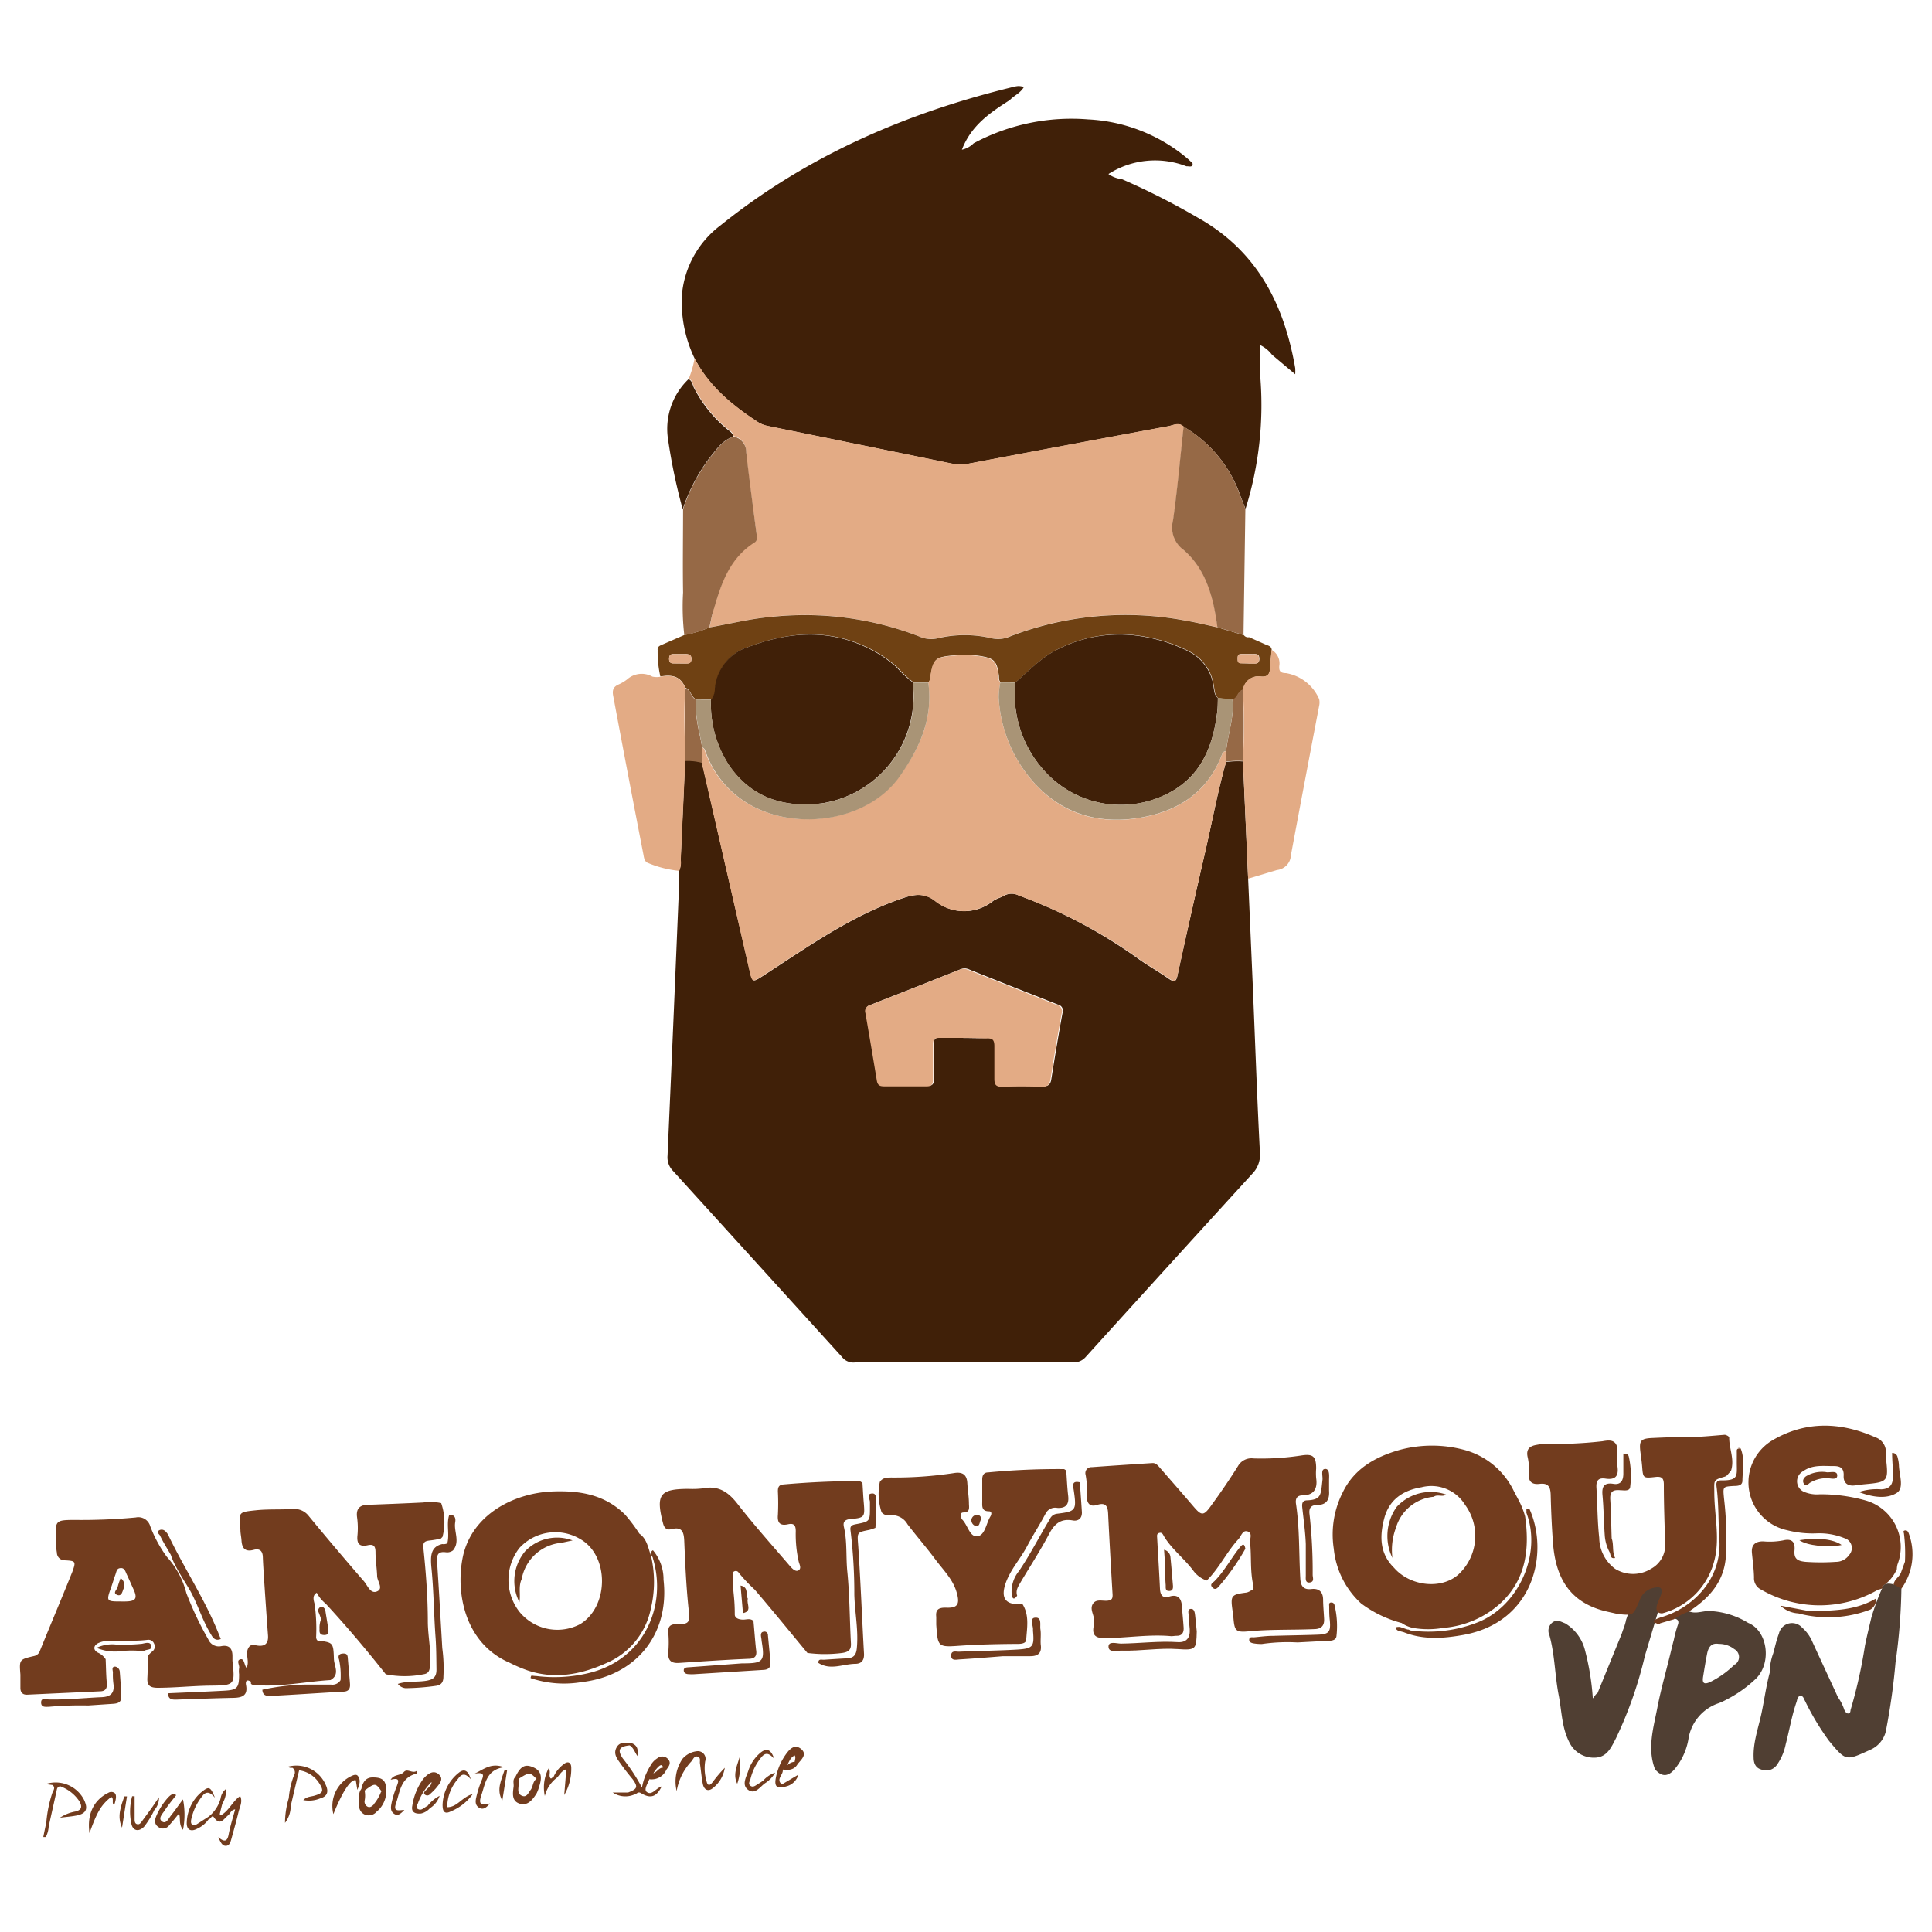 <svg id="Capa_1" data-name="Capa 1" xmlns="http://www.w3.org/2000/svg" viewBox="0 0 250 250"><path d="M212.85,214.26a52.3,52.3,0,0,1-3.73,10.64c-.6,1.16-1.12,2.4-2.57,2.53a3.51,3.51,0,0,1-3.45-1.92c-1-1.91-1-4-1.39-6.07-.52-2.6-.5-5.28-1.22-7.86a1.36,1.36,0,0,1,.33-1.58c.62-.52,1.15-.15,1.71.06a5.65,5.65,0,0,1,2.53,3.34,33,33,0,0,1,1.05,6.37c.24-.25.35-.55.61-.68,1-2.45,2-4.91,3-7.36.23-.55.2-.6.43-1.15.34-1.09.2-.79.29-1.05l.9-2.64c.3-1.41,1.92-1.63,3.05-1.95.75-.22,1.16.39.87,1.23-.21.62-.34,1.47-.61,2.06Z" style="fill:#503f33"/><path d="M58.9,197c.09-.5,0-1-.76-1-.41,1.22.06,2.49-.26,3.71h0a1.13,1.13,0,0,1-.65.09c-1.51.34-1.55,1.55-1.4,3.11.3,3,.31,6,.53,8.95.1,1.39.1,2.78.12,4.18,0,.95-.39,1.28-1.26,1.44-1.24.22-2.53,0-3.74.42a1.42,1.42,0,0,0,1,.55,29.85,29.85,0,0,0,3.9-.3c.76-.09,1-.52,1-1.23a19.44,19.44,0,0,0-.15-3.66c-.21-3.66-.42-7.32-.66-11-.06-.88-.06-1.55,1.12-1.4a1.24,1.24,0,0,0,.93-.24C59.57,199.48,58.71,198.19,58.9,197Z" style="fill:#723c1e"/><path d="M22.1,201.19c-.47-.83-1-1.65-1.4-2.5-.09-.17-.45-.38-.19-.61a.65.65,0,0,1,.81,0,1.73,1.73,0,0,1,.46.57c2.06,4.31,4.75,8.31,6.52,12.77l.27.67c-.7.27-1-.11-1.27-.6-1.11-1.79-1.68-3.84-2.7-5.67-.59-1-1.25-2-1.78-3A9.85,9.85,0,0,1,22.1,201.19Z" style="fill:#723c1e"/><path d="M96,215.24c2.76,0,3-.21,2.55-2.93,0-.2-.06-.41-.08-.61s0-.51.32-.55a.44.44,0,0,1,.58.45c.11,1.22.25,2.44.33,3.66,0,.54-.31.78-.86.82l-9,.56a4.28,4.28,0,0,1-.62,0c-.33,0-.72-.07-.74-.48s.42-.4.71-.42Z" style="fill:#723c1e"/><path d="M44.07,217.41a9.84,9.84,0,0,0-.19-2.65c-.12-.34-.14-.74.44-.79s.66.18.69.63c.09,1.1.2,2.2.28,3.3.05.64-.21,1-.9,1-3,.17-6.06.38-9.08.54-.59,0-1.31.15-1.36-.79a28.48,28.48,0,0,1,5.37-.66c1.17,0,2.35,0,3.53,0A1.23,1.23,0,0,0,44.07,217.41Z" style="fill:#723c1e"/><path d="M32.19,213.16a44.51,44.51,0,0,1,.28,4.47c-.6-.43-.72,0-.63.43.25,1.32-.47,1.61-1.58,1.64-2.49.05-5,.15-7.48.23-.5,0-1,0-1.05-.82,2.41-.11,4.81-.2,7.21-.33,1.79-.09,2-.35,2-2.15a2.61,2.61,0,0,1,0-.74c.11-.4-.4-1,.14-1.17s.5.69.82,1.11C32.36,214.94,31.64,214,32.19,213.16Z" style="fill:#723c1e"/><path d="M11.4,220.69a45,45,0,0,0-5.08.17c-.44,0-1,.1-1-.56s.63-.4,1-.39c2.3.05,4.58-.2,6.88-.3,1.15-.06,1.63-.56,1.48-1.71a9,9,0,0,1-.07-1.47c0-.28-.23-.76.29-.77a.71.71,0,0,1,.6.69c.09,1.1.17,2.21.18,3.31,0,.64-.49.77-1,.81Z" style="fill:#723c1e"/><path d="M42.08,208.28c.13.84.28,1.67.4,2.51.05.37.08.76-.47.78s-.71-.24-.66-.76a3,3,0,0,1,.2-1.29,9.44,9.44,0,0,0-.32-.89.5.5,0,0,1,.17-.64C41.71,207.82,41.91,208,42.08,208.28Z" style="fill:#723c1e"/><path d="M96.14,208.74l-.31-3.57c1.1.21.63,1.17.94,1.71C96.55,207.5,97.4,208.48,96.14,208.74Z" style="fill:#723c1e"/><path d="M85.07,227.51a2.6,2.6,0,0,0-.92,1,8,8,0,0,0-1.08,2.8,24.88,24.88,0,0,0-2.48-3.77c-.73-1.09-.48-1.55.89-1.69.47.28.63.82,1,1.38.13-.83,0-1.36-.69-1.64-.7,0-1.53-.33-2,.52s.08,1.49.53,2.13,1,1.34,1.55,2c.71,1,.62,1.24-.59,1.71h-2a2.93,2.93,0,0,0,2.8.26c.29,0,.43-.44.86-.18,1.24.76,2,.5,2.68-.86-.72.18-1.26,1.23-1.93.71-.42-.32.14-1.09.33-1.65A2.08,2.08,0,0,0,86.23,229c.31-.43.69-.87.19-1.4A1,1,0,0,0,85.07,227.51Zm-.55,2a3.86,3.86,0,0,1,.72-.93c.36-.32.49-.13.57.15C85.27,228.71,85,229.35,84.52,229.47Z" style="fill:#723c1e"/><path d="M91.42,230.46a5.9,5.9,0,0,1-.17-2.54,1,1,0,0,0-1-1.32,2.88,2.88,0,0,0-1.94,1,5.25,5.25,0,0,0-.75,4.16,7.44,7.44,0,0,1,1.9-3.83c.23-.26.37-.76.81-.62s.26.55.3.86c.13.89.2,1.78.37,2.66.13.67.6,1.07,1.24.6a4.13,4.13,0,0,0,1.61-2.68,17.28,17.28,0,0,0-1.58,1.86C91.86,231.07,91.56,231.14,91.42,230.46Z" style="fill:#723c1e"/><path d="M28.56,234.91c-.08-.11-.13-.15-.12-.18.1-.43.21-.87.32-1.31a3.38,3.38,0,0,0,.5-1.94,1.87,1.87,0,0,0-.71,1.23A4.51,4.51,0,0,1,27,235.07l-1.32.85c-.24.15-.5.37-.78.2s-.18-.59-.11-.88a7.28,7.28,0,0,1,1.53-3c.47-.45.91-.31,1.49.38-.59-1.47-.78-1.51-1.78-.69a5.34,5.34,0,0,0-1.86,3.83c-.07,1,.5,1.34,1.37.86A3.61,3.61,0,0,0,27,235.41c.27,0,.42-.63.68-.25.82,1.18,1.28.18,1.83-.25.29-.22.35-.7.92-.78-.31,1.15-.65,2.2-.85,3.28-.17.88-.55,1-1.34.31.3.65.5,1.15,1,1.13s.61-.58.73-1c.31-1.14.64-2.28.91-3.44.16-.63.54-1.27.2-2C30.08,233.08,29.64,234.33,28.56,234.91Z" style="fill:#723c1e"/><path d="M22.12,234.93c-.3.37-.62,1.16-1.16.76s.08-1,.34-1.4c.45-.71,1-1.35,1.5-2-.45-.3-.73,0-1,.25A8.62,8.62,0,0,0,20.22,235c-.22.54-.26,1.06.28,1.42a1,1,0,0,0,1.43-.28c.42-.44.79-.94,1.23-1.46.25.68-.08,1.33.52,2.1a10,10,0,0,0,0-3.94C23.16,233.51,22.67,234.25,22.12,234.93Z" style="fill:#723c1e"/><path d="M55.15,231.62c-.15.17-.43.36-.17.6a.46.46,0,0,0,.65-.05,8.11,8.11,0,0,0,.78-.77c.42-.53,1.09-1.18.37-1.8s-1.44-.06-2,.58a7.83,7.83,0,0,0-1.43,3.49c-.18.86.42,1.07,1.13,1a2.12,2.12,0,0,0,1.14-.68,3.06,3.06,0,0,0,1.27-1.61,4.74,4.74,0,0,0-1.57,1.31h0c-.42.16-.77.7-1.27.38-.34-.22,0-.56.07-.84a7.32,7.32,0,0,1,1.72-2.64C55.84,231.05,55.43,231.29,55.15,231.62Z" style="fill:#723c1e"/><path d="M65.21,228.68c-1.63-.61-2.55.23-3.79.83,1.39-.26,1.14.32.85,1a13.8,13.8,0,0,0-.65,2.1c-.11.48-.14,1,.38,1.31s.93,0,1.4-.56c-1.64.49-1.33-.41-1.06-1.22C62.81,230.7,63,229,65.21,228.68Z" style="fill:#723c1e"/><path d="M53.93,229.5s0-.14,0-.35c-.58.41-1.2-.37-1.67.15s-1.25.24-1.71,1c1.31-.34,1,.27.75.95a12.2,12.2,0,0,0-.64,2.11c-.09.46-.18,1,.34,1.35s.9-.08,1.33-.5c-.6,0-1.46.32-1.12-.75C51.76,231.9,51.8,230,53.93,229.5Z" style="fill:#723c1e"/><path d="M37.31,228.6c.14.21.35.15.54.16a.72.72,0,0,1,.18,1,10.49,10.49,0,0,0-.66,2.92,11.16,11.16,0,0,0-.49,3.2,3.58,3.58,0,0,0,.74-2.18c.36-1.54.72-3.08,1.09-4.62a3.64,3.64,0,0,1,2.59,1.66c.65,1,.51,1.29-.61,1.62-.48.14-1,.11-1.44.57a3.77,3.77,0,0,0,2.19-.22c.87-.24,1.13-.81.73-1.7A4.14,4.14,0,0,0,37.31,228.6Z" style="fill:#723c1e"/><path d="M5.9,230.86l.88.12c.41.3.17.64,0,1a16.25,16.25,0,0,0-.77,3.65l0,.09a1.23,1.23,0,0,0-.09.44c-.11.52-.21,1-.32,1.55l.33,0a3.48,3.48,0,0,0,.37-1.34h0c.32-1.51.67-3,1-4.52.07-.34.07-.65.5-.7a5,5,0,0,1,2.46,1.92c.42.72.31,1.14-.5,1.34a5.2,5.2,0,0,0-2,.8c.94-.12,1.59-.16,2.22-.3,1.18-.25,1.44-.85.9-2A4.13,4.13,0,0,0,5.9,230.86Z" style="fill:#723c1e"/><path d="M101.19,230.92c-.84-.67.17-1.24.1-1.87a.35.35,0,0,1,.11-.15l-.11.15c.77,0,1.5,0,1.93-.8.5-.58,1.28-1.26.42-1.95s-1.53.11-2,.78a7.71,7.71,0,0,0-1.25,3c-.22,1.14.18,1.44,1.35,1.08a2.18,2.18,0,0,0,1.57-1.52l-2.11,1.25Zm1.65-3.77c.17.32,0,.57,0,.82a1.57,1.57,0,0,0-1,.49C102.1,228,102.26,227.41,102.84,227.15Z" style="fill:#723c1e"/><path d="M46.31,229.81c-.17-.22-.44-.15-.68-.06a4.29,4.29,0,0,0-2.49,5c1.15-2.87,2.24-4.56,2.9-4.38l.2,1.24C46.59,230.78,46.66,230.28,46.31,229.81Z" style="fill:#723c1e"/><path d="M14.81,232a.74.74,0,0,0-.81,0c-1.87.92-2.77,2.76-2.42,5.2,1-2.78,1.5-3.63,2.81-4.68.42.24,0,.8.38,1.07C15.07,232.72,15.09,232.21,14.81,232Z" style="fill:#723c1e"/><path d="M72.93,228.3a4,4,0,0,0-1.29,1.61c-.17,0-.35.51-.5,0-.09-.31.14-.68-.15-1.08a5.28,5.28,0,0,0-.49,3.57,4.27,4.27,0,0,1,1.37-2.21c.49-.31.65-1,1.41-1.24-.09,1.19-.18,2.26-.27,3.33a6.73,6.73,0,0,0,.91-3.58C73.9,228.05,73.47,227.84,72.93,228.3Z" style="fill:#723c1e"/><path d="M69.11,228.74c-1.16-.55-1.75-.21-2.42,1.2h0c-.4.36-.18.84-.23,1.26-.11.85-.27,1.85.77,2.19s1.7-.51,2.21-1.33a4.16,4.16,0,0,0,.3-.79C70.07,230.29,70.25,229.29,69.11,228.74Zm-.45,2.88c-.3.38-.5,1-1.1.76s-.5-.78-.46-1.27a2.38,2.38,0,0,0,0-.92c1.42-.9,1.45-.88,2.33,0h0C68.92,230.5,69,231.19,68.66,231.62Z" style="fill:#723c1e"/><path d="M15.79,236.5c.21-1.35.43-2.7.64-4.05l-.34,0C15.66,233.72,15.11,235,15.79,236.5Z" style="fill:#723c1e"/><path d="M48.21,230c-.92,0-1.29.68-1.45,1.49h0c-.48.61-.23,1.33-.28,2a1.24,1.24,0,0,0,.71,1.31,1.34,1.34,0,0,0,1.55-.37,3.42,3.42,0,0,0,1.2-3.17C49.88,230.09,49,230,48.21,230Zm.16,3.5c-.21.2-.43.42-.75.31a.74.74,0,0,1-.44-.79,3.26,3.26,0,0,0,0-1.32c1.33-1,1.43-1,2.18.09a.64.64,0,0,1-.08.14A5.47,5.47,0,0,1,48.37,233.46Z" style="fill:#723c1e"/><path d="M65,233c.21-1.31.41-2.62.62-3.93l-.32-.05C64.88,230.33,64.19,231.59,65,233Z" style="fill:#723c1e"/><path d="M58,234a.2.2,0,0,1-.13-.15,5.56,5.56,0,0,1,1.41-3.68c.41-.6.88-.82,1.63.06-.35-1.27-.94-1.33-1.55-.83a5.51,5.51,0,0,0-2.09,4.13c0,.56.07,1.38,1.07.86a6.46,6.46,0,0,0,2.84-2.25c-1.43.41-2,1.72-3.31,1.71Z" style="fill:#723c1e"/><path d="M95.4,230.82a7.48,7.48,0,0,0,.31-3.46C95.32,228.64,94.83,229.68,95.4,230.82Z" style="fill:#723c1e"/><path d="M98.74,230.43c-.21.13-.4.28-.62.39s-.62.55-1,.27-.07-.61,0-.93a7,7,0,0,1,1.35-2.71c.48-.61.92-.75,1.71.13-.5-1.46-1.16-1.28-1.8-.76a5.1,5.1,0,0,0-1.55,2.32c-.26.81-.91,1.85,0,2.48s1.51-.42,2.18-.88a3.78,3.78,0,0,0,1.29-1.36A3.6,3.6,0,0,0,98.74,230.43Z" style="fill:#723c1e"/><path d="M20.57,232.57l-.92,1.35-1.23,1.68c-.17.23-.33.53-.67.45s-.33-.44-.33-.72c0-1,0-1.93,0-2.9h-.32A7.6,7.6,0,0,0,17,236c.2.93.95,1.07,1.64.38a11.4,11.4,0,0,0,1.33-2.16A2.32,2.32,0,0,0,20.57,232.57Z" style="fill:#723c1e"/><path d="M57.09,194.5a6.46,6.46,0,0,0-2.32-.08c-2.37.12-4.75.21-7.12.3-1,0-1.6.42-1.45,1.58a10.1,10.1,0,0,1,.06,2.33c-.12,1.08.21,1.57,1.33,1.32.8-.18,1,.18,1,.91,0,1,.17,2,.21,3.06,0,.69.86,1.62,0,2s-1.23-.75-1.71-1.31q-3.62-4.17-7.13-8.43a2.34,2.34,0,0,0-2.13-.91c-1.51.08-3,0-4.54.14-2.57.27-2.35.21-2.18,2.56,0,.45.11.9.14,1.35.06,1,.45,1.53,1.57,1.23.74-.2,1.16.09,1.19.92s.09,1.71.14,2.56c.17,2.53.34,5.07.53,7.6.07,1-.38,1.46-1.39,1.3-.4-.06-.81-.22-1.1.24,0,1.49-.32,3,.28,4.47,0,.07,0,.13,0,.2s.15.17.3.18c3.38.34,6.69-.42,10-.62,1.25-.72.48-1.79.44-2.71-.07-2.15-.1-2.15-2.06-2.4,0,0-.07,0-.11-.05a.66.66,0,0,1-.13-.45,23.07,23.07,0,0,0-.2-4.23c-.1-.43-.36-1.09.28-1.46a4.49,4.49,0,0,0,1.15,1.41c2.72,2.94,5.3,6,7.78,9.14a12.33,12.33,0,0,0,4.88,0c.68-.1.79-.49.85-1.11.16-1.9-.27-3.76-.29-5.65,0-3.19-.24-6.38-.57-9.55-.08-.77.16-.92.81-1a11.88,11.88,0,0,0,1.45-.25l.21-.22A7.54,7.54,0,0,0,57.09,194.5Z" style="fill:#723c1e"/><path d="M95.07,203.31a.43.43,0,0,1,.52.2,21.44,21.44,0,0,0,2.07,2.19c2.31,2.69,4.55,5.45,6.82,8.19a17.54,17.54,0,0,0,4.52,0c.77-.12,1.16-.38,1.11-1.25-.17-3.1-.16-6.21-.47-9.29-.19-1.91,0-3.84-.43-5.72-.16-.67.06-1,.87-1.07,1.79-.15,1.84-.29,1.7-2-.08-.89-.12-1.79-.18-2.69-.14-.07-.29-.22-.43-.22-3.28,0-6.56.15-9.82.44-.64.06-.7.46-.69.94a29.23,29.23,0,0,1,0,3c-.1,1.07.32,1.43,1.31,1.21.81-.18,1,.18,1,.91a16.07,16.07,0,0,0,.38,3.91c.1.39.38.87,0,1.13s-.83-.2-1.11-.52c-2.29-2.68-4.65-5.3-6.81-8.08-1.2-1.54-2.47-2.39-4.45-2a11.37,11.37,0,0,1-1.85.07c-3.76,0-4.29.73-3.34,4.43.17.67.49.93,1.11.78,1.36-.35,1.59.38,1.64,1.51.13,3,.26,6.06.59,9.07.17,1.5,0,1.74-1.53,1.71-.86,0-1.19.28-1.12,1.14a14.45,14.45,0,0,1,0,2.46c-.09,1.09.35,1.5,1.42,1.42,3-.2,5.95-.4,8.93-.53.9,0,1.15-.4,1-1.22-.13-1.22-.22-2.45-.33-3.67-.41-.4-.91-.17-1.37-.18s-1.06-.16-1.05-.68c0-2.09-.21-2.73-.24-4.11-.08-.23,0-.49,0-.72S94.74,203.39,95.07,203.31Z" style="fill:#723c1e"/><path d="M113.33,194.38c0-.44.16-1.21-.55-1.12s-.17.75-.21,1.16c0,.2,0,.41,0,.61,0,1.84,0,1.85-1.82,2.2-.45.09-.78.19-.7.77a66.33,66.33,0,0,1,.5,8.34c.06,2.29.54,4.55.33,6.87-.08.95-.41,1.34-1.3,1.38s-2,.12-3,.18c-.3,0-.71-.14-.68.41,1.56,1,3.17.14,4.76.12.81,0,1.2-.46,1.14-1.36-.26-4.6-.43-9.2-.74-13.8-.13-1.85-.26-1.84,1.41-2.17a5.92,5.92,0,0,0,.81-.27C113.34,196.59,113.37,195.48,113.33,194.38Z" style="fill:#723c1e"/><path d="M180,201.09a6.08,6.08,0,0,0,0-.61Z" style="fill:#723c1e"/><path d="M195.41,202c0,.13-.33.22-.66.25s-.25-.16-.2-.33a.68.68,0,0,1,.57-.55C195.35,201.36,195.5,201.48,195.41,202Z" style="fill:#723c1e"/><path d="M30.08,214.9c0-.2,0-.41,0-.61,0-1-.45-1.47-1.45-1.28a1.48,1.48,0,0,1-1.68-.88,42.37,42.37,0,0,1-2.84-6,11,11,0,0,0-2.53-4.69,16.6,16.6,0,0,1-2.14-3.95,1.6,1.6,0,0,0-1.88-1.13,76.28,76.28,0,0,1-7.86.32c-2.57,0-2.57.09-2.44,2.62,0,.54,0,1.07.1,1.6a1,1,0,0,0,1,1c1.43.07,1.49.14,1,1.49C8,206.77,6.56,210.18,5.17,213.6a1,1,0,0,1-.77.69c-1.92.45-1.91.46-1.76,2.41,0,.57,0,1.15,0,1.72s.29.91.91.87l9.34-.43c.73,0,1-.34.93-1.09-.1-1-.1-2.05-.15-3.07a2.34,2.34,0,0,0-1-.85c-.65-.34-.6-.93.08-1.25a3.13,3.13,0,0,1,1.18-.27c1.71-.09,3.42.08,5.12-.13a.79.79,0,0,1,.89.49.8.8,0,0,1-.22,1,3.41,3.41,0,0,0-.6.6c0,.95,0,1.89-.05,2.83s.29,1.26,1.27,1.28c2.34,0,4.66-.26,7-.28C30.41,218.09,30.41,218,30.08,214.9Zm-13.86-7.67c-.17,0-.33,0-.49,0-2,0-2,0-1.32-1.91.18-.49.31-1,.5-1.5s.16-.87.69-.91.62.44.79.79c.3.63.57,1.27.86,1.9C17.83,206.84,17.59,207.21,16.22,207.23Z" style="fill:#723c1e"/><path d="M207.08,207c.25-.34.61-.22.94-.23.19.22.45.5.08.69S207.41,207.21,207.08,207Z" style="fill:#723c1e"/><path d="M226.21,210a10.42,10.42,0,0,0-5.06-1.54c-.87,0-1.7.4-2.56.06a1.63,1.63,0,0,0-1.93.95c.41,0,.63.3.47.74a16.28,16.28,0,0,0-.54,2c-.12.41-.24.95-.35,1.38-.59,2.48-1.31,4.94-1.79,7.44s-1.33,5.24-.29,7.91c.85,1,1.66,1,2.53,0a8.28,8.28,0,0,0,1.79-3.88,5.82,5.82,0,0,1,3.9-4.66,7.52,7.52,0,0,0,1-.46,16.12,16.12,0,0,0,3.89-2.77C229.3,215.07,228.7,211,226.21,210Zm-1.71,5.35a12.27,12.27,0,0,1-3.18,2.29c-.77.36-1.08.21-.94-.66s.32-2,.52-3,.67-1.4,1.51-1.26a3.18,3.18,0,0,1,2,.67A1.16,1.16,0,0,1,224.5,215.39Z" style="fill:#503f33"/><path d="M18.64,213.68a12.61,12.61,0,0,0-3.19,0,6,6,0,0,1-2.95-.45A4.68,4.68,0,0,1,15,212.8a22.84,22.84,0,0,0,3.31-.09c.43-.05,1.13-.37,1.27.26s-.71.39-1,.71Z" style="fill:#723c1e"/><path d="M169.18,194.14c-.72,0-.72.49-.66,1,.17,1.55.39,3.09.45,4.66,0,1.35,0,2.7,0,4.06,0,.37-.11,1,.52.91s.37-.63.37-1a66.37,66.37,0,0,0-.41-7.85c-.1-.77.19-1.17,1-1.18,1.23,0,1.61-.73,1.53-1.85,0-.45,0-.9,0-1.35s.13-1.47-.49-1.46-.31.9-.36,1.4C170.91,193.42,171,194.05,169.18,194.14Z" style="fill:#723c1e"/><path d="M154.12,208.19c-.52,0-.31.58-.3.91,0,.57.09,1.14.13,1.71.07,1.1-.4,1.76-1.56,1.68-2.45-.16-4.88.16-7.33.19-.58,0-1.65-.38-1.62.42s1.12.47,1.75.49c2.41.07,4.79-.37,7.2-.2s2.41,0,2.47-2.28c-.07-.69-.13-1.38-.21-2.06C154.61,208.68,154.54,208.17,154.12,208.19Z" style="fill:#723c1e"/><path d="M172.68,207.68a.39.39,0,0,0-.46-.31c-.28,0-.23.31-.22.49,0,.61,0,1.22.08,1.84.13,1.49-.11,1.78-1.63,1.83-1.92.07-3.84.09-5.76.15-.82,0-1.63.12-2.45.19-.22,0-.54-.09-.59.26s.27.47.56.52a5.76,5.76,0,0,0,1.1.08,22.9,22.9,0,0,1,4.59-.2l4.1-.22c.44,0,.9-.13.94-.61A11.34,11.34,0,0,0,172.68,207.68Z" style="fill:#723c1e"/><path d="M170,210.81c.92,0,1.39-.39,1.34-1.33s-.12-1.64-.13-2.46c0-1-.5-1.52-1.52-1.4s-1.38-.4-1.43-1.34c-.19-3.23-.07-6.48-.56-9.69-.09-.6.08-1.08.82-1.09,1.49,0,2-.86,1.79-2.24a7.26,7.26,0,0,1,0-1.23c0-1.61-.41-1.94-2-1.68a33.94,33.94,0,0,1-6.12.37,2,2,0,0,0-2,1c-1.09,1.74-2.25,3.43-3.46,5.09-1,1.4-1.26,1.35-2.35.06-1.41-1.65-2.84-3.28-4.27-4.92-.27-.31-.54-.66-1-.63-2.62.17-5.24.34-7.85.53a.77.77,0,0,0-.78,1,11.6,11.6,0,0,1,.16,2.82c0,.86.4,1.36,1.31,1.07,1.08-.35,1.39.09,1.44,1.1.17,3.52.37,7,.58,10.55,0,.4-.07.62-.48.71-.69.16-1.6-.28-2.06.42s.15,1.42.14,2.15a6.11,6.11,0,0,1-.07.86c-.18,1.11.33,1.44,1.38,1.44,2.89,0,5.77-.52,8.67-.25.25,0,.49-.05.74-.05.71,0,.91-.48.87-1.08-.06-.94-.16-1.88-.23-2.82s-.53-1.51-1.6-1.18c-.89.27-1.18-.18-1.23-1-.1-2.17-.24-4.34-.36-6.51,0-.26-.12-.62.27-.72s.48.22.63.47c1,1.64,2.59,2.84,3.75,4.38a3.57,3.57,0,0,0,1.76,1.31c1.62-1.59,2.57-3.69,4.1-5.35.36-.39.54-1.23,1.2-1s.26.94.31,1.43c.19,1.79,0,3.6.38,5.38.05.26.21.68-.26.83a2.06,2.06,0,0,1-.54.26c-2.05.26-2.14.37-1.83,2.48,0,.21.06.41.08.61.15,1.9.26,2.11,2.14,1.92C164.49,210.82,167.24,210.93,170,210.81Z" style="fill:#723c1e"/><path d="M160.39,200.29c-1.11,1.38-1.95,3-3.18,4.25-.21.25-.73.43-.34.86s.67.09.92-.2a29.9,29.9,0,0,0,3.36-4.79C161,199.62,160.77,199.82,160.39,200.29Z" style="fill:#723c1e"/><path d="M151.3,205.87c.51,0,.51-.43.47-.81-.1-1.17-.19-2.35-.31-3.52a1.06,1.06,0,0,0-.83-1c.05.75.11,1.48.14,2.2s0,1.55.07,2.32C150.87,205.37,150.72,205.89,151.3,205.87Z" style="fill:#723c1e"/><path d="M197.9,195.23a.47.47,0,0,0-.39.1,2,2,0,0,1,0,.41c2,5.23-.88,11.88-6.07,14.1a17.36,17.36,0,0,1-9,1.13.38.38,0,0,0-.3-.11l-1-.34c-.19,0-.49,0-.53.1s.14.31.3.38.52.14.77.22h0c2.54,1,5.13.8,7.72.33C198.52,209.88,200.47,200.9,197.9,195.23Z" style="fill:#723c1e"/><path d="M182.83,210.65a11.41,11.41,0,0,0,3.91,0,12.49,12.49,0,0,0,7.53-3.29c3.24-3.09,3.66-7,3.08-11.14a10.48,10.48,0,0,0-.89-2.2l-.56-1.06a10,10,0,0,0-6.41-5.34,16.09,16.09,0,0,0-8.38,0c-3.14.89-5.87,2.42-7.35,5.47a12.07,12.07,0,0,0-1.17,7.31,11.11,11.11,0,0,0,3.53,7.08,15.17,15.17,0,0,0,5.26,2.54A4.07,4.07,0,0,0,182.83,210.65Zm-2.44-7.78h0c-1.86-1.83-1.88-4.06-1.28-6.35.63-2.46,2.43-3.68,4.83-4.07a5.12,5.12,0,0,1,5.63,2.26,6.8,6.8,0,0,1-.9,9.07C186.45,205.7,182.47,205.26,180.39,202.87Z" style="fill:#723c1e"/><path d="M187.14,193.4a6,6,0,0,0-6.4,1.58,6.49,6.49,0,0,0-.56,6.61,8.17,8.17,0,0,1,.46-3.91,5.6,5.6,0,0,1,4.89-4C186,193.32,186.64,193.75,187.14,193.4Z" style="fill:#723c1e"/><path d="M15.61,204.21a1.1,1.1,0,0,1,.38,1.36c-.16.39-.26,1.05-.85.8s0-.67.08-1A8.69,8.69,0,0,1,15.61,204.21Z" style="fill:#723c1e"/><path d="M20.17,206.12c.53.62.88.55,1.45-.31-.13.47-.1.89.54,1.06a1.29,1.29,0,0,1-1,.1c-.45-.29-1.68.33-1.23-1,.05-.13.11-.2.21-.06A.84.84,0,0,1,20.17,206.12Z" style="fill:#723c1e"/><path d="M85.86,204.42a5.82,5.82,0,0,0-1.37-3.82c-.6.36,0,.79,0,1.05,1.86,6.18-1.16,13.21-8.46,14.88a19,19,0,0,1-6.6.35,3.48,3.48,0,0,1-.64-.07.45.45,0,0,0-.12.34,13.56,13.56,0,0,0,6.54.52C82.31,216.87,86.67,211.46,85.86,204.42Z" style="fill:#723c1e"/><path d="M78.49,215.19a9.76,9.76,0,0,0,5.74-7.08,14.82,14.82,0,0,0,0-6.82c-.37-1-.51-2.16-1.5-2.84A21,21,0,0,0,80.89,196c-2.67-2.66-6-3.16-9.56-3-4.92.25-10.22,3-11.42,8.36-1,4.68.2,11.31,6.08,13.82a18.7,18.7,0,0,0,2.36,1C71.88,217.33,75.26,216.66,78.49,215.19Zm-11.28-6.63a6.72,6.72,0,0,1,0-8.25,6.31,6.31,0,0,1,7.9-1.14c3.74,2.15,3.71,8.72-.05,11A6.33,6.33,0,0,1,67.21,208.56Z" style="fill:#723c1e"/><path d="M68,200.68a6,6,0,0,0-.79,6.64c.18-1-.16-2,.3-3a5.72,5.72,0,0,1,5.14-4.68l1.44-.31A5.71,5.71,0,0,0,68,200.68Z" style="fill:#723c1e"/><path d="M234.18,208.49l-3.79-.72a3.61,3.61,0,0,0,2.31,1,15.22,15.22,0,0,0,9.34-.5,1.54,1.54,0,0,0,.73-1.44C240.12,208.43,237.14,208.41,234.18,208.49Z" style="fill:#723c1e"/><path d="M243.42,192.72a7.27,7.27,0,0,0-2.88.35c1.77.67,3.58.94,4.9.11,1-.63.31-2.35.28-3.59a4.41,4.41,0,0,0-.17-1,.68.68,0,0,0-.71-.58c0,1.11.14,2.15.1,3.21S244.38,192.68,243.42,192.72Z" style="fill:#723c1e"/><path d="M247,198.45c-.08-.24-.21-.46-.5-.41s-.16.24-.13.39a21.23,21.23,0,0,1,.13,3.65h0l-.47,1.28c-.17.68-1,1-1,1.78.1.62.52.57,1,.45A7.66,7.66,0,0,0,247,198.45Z" style="fill:#723c1e"/><path d="M236.29,190.49a4,4,0,0,0-2.6.54c-.33.25-.5.6-.25,1s.54,0,.77-.16a4.19,4.19,0,0,1,2-.59c.53-.07,1.53.36,1.53-.36S236.69,190.61,236.29,190.49Z" style="fill:#723c1e"/><path d="M238.31,199.92c-1.08-.76-3.11-1-5.47-.62C233.78,200,236.6,200.3,238.31,199.92Z" style="fill:#723c1e"/><path d="M245.45,203.05h0a2.89,2.89,0,0,1,.08-.6,6.26,6.26,0,0,0-4.11-8.29,21.39,21.39,0,0,0-5.95-.8,4.27,4.27,0,0,1-1.93-.28,1.48,1.48,0,0,1-.21-2.71c1.24-.88,2.65-.65,4-.66.86,0,1.29.33,1.24,1.25s.52,1.38,1.47,1.25c.45-.06.9-.12,1.35-.16,2.95-.27,3-.4,2.64-3.47a2.81,2.81,0,0,1,0-.49,2,2,0,0,0-1.35-2.1c-4.5-2-9-2.15-13.32.38a6.33,6.33,0,0,0,1.9,11.64,13.18,13.18,0,0,0,3.9.4,8.64,8.64,0,0,1,3.49.62,1.33,1.33,0,0,1,.62,2.19,2.06,2.06,0,0,1-1.69.88,28.63,28.63,0,0,1-3.93,0c-1-.1-1.54-.34-1.44-1.48s-.37-1.56-1.49-1.29a9.28,9.28,0,0,1-2.58.12c-1,0-1.54.45-1.44,1.5s.25,2.12.27,3.18a1.62,1.62,0,0,0,.93,1.57,15.12,15.12,0,0,0,15.13,0,2,2,0,0,0,.7-.25,1.86,1.86,0,0,1-.2-.14A5.2,5.2,0,0,0,245.45,203.05Z" style="fill:#723c1e"/><path d="M131.31,212.72c.54,0,1.44.06,1.48-.54.1-1.54.43-3.16-.48-4.61l-.24,0c-2,.11-2.62-.81-1.91-2.79.63-1.72,1.87-3.06,2.71-4.64s1.66-2.82,2.42-4.27a1.39,1.39,0,0,1,1.52-.75c1.13.07,1.54-.47,1.41-1.57s-.17-2.18-.25-3.27h0c-.11-.06-.21-.17-.32-.18a94.25,94.25,0,0,0-9.8.43c-.54,0-.76.38-.75.93,0,.94,0,1.88,0,2.82,0,.59-.11,1.28.87,1.28.38,0,.36.37.19.66-.55.89-.68,2.42-1.67,2.57s-1.26-1.41-1.94-2.12a.6.6,0,0,1-.14-.21c-.18-.34-.16-.74.26-.75.86,0,.73-.61.71-1.12,0-.89-.16-1.79-.21-2.68-.06-1.13-.66-1.47-1.71-1.3a50.83,50.83,0,0,1-8.08.58c-.57,0-1.16,0-1.53.57a7.6,7.6,0,0,0,.23,3.93,1.16,1.16,0,0,0,1.12.38,2.32,2.32,0,0,1,2.24,1.18c1.17,1.53,2.45,3,3.59,4.53,1,1.35,2.24,2.53,2.74,4.2s.12,2.13-1.42,2.05c-.95,0-1.3.29-1.2,1.2,0,.32,0,.65,0,1,.2,2.9.21,2.93,3.13,2.72C126.64,212.79,129,212.74,131.31,212.72Z" style="fill:#723c1e"/><path d="M132.31,207.57a.38.38,0,0,0-.11-.08Z" style="fill:#723c1e"/><path d="M140,195.72c-.08-1.3-.18-2.61-.27-3.91-1.08-.24-.88.42-.78,1.07.37,2.57.28,2.7-2.2,3a1.14,1.14,0,0,0-.9.69c-1.36,2.24-2.54,4.58-4,6.73a4.19,4.19,0,0,0-.94,3c.1.67.33.71.71.18-.24-.72.18-1.27.5-1.83,1.19-2,2.49-4,3.55-6,.71-1.39,1.51-2.21,3.18-1.9C139.43,196.84,140,196.58,140,195.72Z" style="fill:#723c1e"/><path d="M134.63,210.84c-.09-.57.23-1.61-.71-1.51-.68.06-.26.95-.25,1.49a2,2,0,0,0,0,.24c.18,2,0,2.26-2,2.39-2.52.15-5.06.17-7.59.28-.38,0-1-.2-1,.5s.63.53,1.05.5c2-.12,3.91-.28,5.66-.42h3.54c1,0,1.5-.42,1.34-1.51C134.62,212.16,134.73,211.49,134.63,210.84Z" style="fill:#723c1e"/><path d="M126.27,197.47c.55.08.46-.54.65-.79a.49.49,0,0,0-.42-.66.75.75,0,0,0-.8.61A.79.79,0,0,0,126.27,197.47Z" style="fill:#723c1e"/><path d="M242.17,209.25c-.29,1.22-.59,2.44-.84,3.67a63.22,63.22,0,0,1-1.81,8.16c-.11.21,0,.54-.28.63s-.48-.24-.59-.47a5.89,5.89,0,0,0-.82-1.62c-1.09-2.37-2.2-4.75-3.29-7.13a5,5,0,0,0-1.35-1.88,1.74,1.74,0,0,0-3,.79c-.32.82-.5,1.7-.74,2.56a7.26,7.26,0,0,0-.45,2.49c-.47,1.75-.7,3.56-1.08,5.33s-1.08,3.69-1,5.64c0,.72.24,1.35,1,1.56a1.69,1.69,0,0,0,2-.59,7,7,0,0,0,1.15-2.68c.48-1.82.78-3.69,1.4-5.47.11-.31.09-.71.48-.78s.47.39.62.64a33.77,33.77,0,0,0,3.1,5.16c2.22,2.67,2.18,2.6,5.35,1.16a3.5,3.5,0,0,0,2.08-2.78,84.5,84.5,0,0,0,1.18-8.51,74.34,74.34,0,0,0,.76-9.54,11.06,11.06,0,0,0-1.07-.58s-1.13-.36-1.36.36A34.19,34.19,0,0,0,242.17,209.25Z" style="fill:#503f33"/><path d="M224.84,187.3c.1,0,.22.07.4.13C225.05,187.31,224.92,187.27,224.84,187.3Z" style="fill:#723c1e"/><path d="M225.24,187.43c-.27,0-.51,0-.5.32s0,1,0,1.48c0,1.7.28,2.36-2,2.33-.7,0-.67.37-.61.87.29,2.28.21,4.58.36,6.87.31,5.13-3.56,8.87-7.64,10h0c-.17.07-.35.13-.52.21-.41.19-.52.39,0,.54a.38.38,0,0,0,.51,0l1.75-.51a7.73,7.73,0,0,1,1.93-1c2.54-1.65,4.49-3.74,4.79-6.91a43.19,43.19,0,0,0-.22-7.71c-.14-1.55-.21-1.55,1.32-1.64.52,0,1.08-.06,1.06-.73C225.5,190.18,225.79,188.77,225.24,187.43Z" style="fill:#723c1e"/><path d="M208.72,192c-1.16-.17-1.46.38-1.36,1.46.16,1.72.17,3.44.29,5.15a5.38,5.38,0,0,0,.63,2.24h0c.17.31.05.9.72.75-.42-.8-.15-1.72-.45-2.53-.06-1.67-.07-3.35-.18-5-.06-1,.27-1.32,1.25-1.24.48,0,1.3.21,1.33-.48a11.32,11.32,0,0,0-.19-3.89c-.11-.35-.41-.36-.7-.37,0,.86,0,1.72,0,2.58S209.77,192.19,208.72,192Z" style="fill:#723c1e"/><path d="M223.76,186.06c0-.2-.31-.35-.56-.4-1.68.13-3.34.32-5,.29-1.47,0-2.95.06-4.43.13s-1.68.36-1.5,1.83c.08.61.17,1.22.22,1.83.12,1.53.12,1.56,1.71,1.38.8-.09,1.1.11,1.1,1,0,2.46.09,4.92.16,7.38a3.5,3.5,0,0,1-1.82,3.5,4.4,4.4,0,0,1-4.65,0l-.05-.08.05.08a5.08,5.08,0,0,1-2.05-4c-.24-2.15-.23-4.31-.36-6.47-.06-.87.19-1.34,1.15-1.2,1.29.2,1.77-.32,1.56-1.63a16.32,16.32,0,0,1,0-2.32c-.23-1.21-1.23-1-1.95-.88a54.76,54.76,0,0,1-7.24.34,6.41,6.41,0,0,0-1.23.12c-.87.14-1.42.51-1.2,1.56a7.44,7.44,0,0,1,.17,2.2c-.09,1.11.51,1.4,1.4,1.29,1.15-.13,1.39.44,1.42,1.43.05,2.05.14,4.09.29,6.13.29,4,1.72,7.26,5.86,8.65.81.28,1.66.42,2.5.63,2,.21,2,.18,2.7-1.4a4.32,4.32,0,0,0,.19-.45,2.43,2.43,0,0,1,2-1.57c.67-.15.94.12.77.79-.13.51-.43,1-.56,1.48s-.11,1.07.68,1.07a9.45,9.45,0,0,0,6.68-6.59c.86-3,.07-6,.06-9,0-1.65-.2-1.65,1.35-2.1a.79.79,0,0,0,.39-.28l.42-.48C224.48,188.85,223.75,187.47,223.76,186.06Z" style="fill:#723c1e"/><path d="M110.54,176.31a1.86,1.86,0,0,1-1.59-.72q-10.89-12-21.84-24.05a2.51,2.51,0,0,1-.73-2q.78-17.58,1.5-35.17c0-.57,0-1.15,0-1.72a2.7,2.7,0,0,0,.19-1.43q.3-6.41.58-12.82a6.93,6.93,0,0,1,2.17.24L97,125.55c.37,1.61.37,1.61,1.81.68,5.64-3.65,11.11-7.56,17.54-9.84,1.64-.58,3-1,4.55.11a6,6,0,0,0,7.64.07c.43-.3,1-.42,1.44-.69a2,2,0,0,1,1.86,0A64.76,64.76,0,0,1,147.2,124c1.29.94,2.7,1.71,4,2.63.69.47,1,.5,1.17-.44q1.77-8.11,3.64-16.21c.87-3.79,1.57-7.62,2.64-11.37a10.68,10.68,0,0,1,2.19-.08q.65,14.63,1.28,29.26c.3,7.09.54,14.18.91,21.27a3.51,3.51,0,0,1-1,2.84q-10.78,11.81-21.52,23.67a2.07,2.07,0,0,1-1.7.73q-13,0-26.08,0C112,176.24,111.28,176.28,110.54,176.31Zm14.11-42c1,0,2,.05,3.07,0,.79,0,1.09.18,1.06,1-.07,1.39,0,2.79,0,4.18,0,.76.14,1.12,1,1.08,1.72-.07,3.45-.06,5.17,0,.76,0,1-.28,1.1-1,.45-2.84.92-5.67,1.44-8.49a.82.82,0,0,0-.62-1.1q-5.78-2.26-11.55-4.57a1.32,1.32,0,0,0-1,0q-5.82,2.32-11.66,4.61a.77.77,0,0,0-.57,1q.77,4.37,1.48,8.74c.09.54.31.76.89.75,1.84,0,3.69,0,5.53,0,.64,0,.87-.21.85-.85,0-1.52,0-3,0-4.56,0-.63.19-.88.84-.86C122.6,134.33,123.62,134.3,124.65,134.29Z" style="fill:#402008"/><path d="M89.88,46.38a16.9,16.9,0,0,1-1.64-8.22,12.62,12.62,0,0,1,5-9c11.19-9,24-14.54,37.86-17.91a3.61,3.61,0,0,1,.72-.12,3.74,3.74,0,0,1,.68.11c-.47.83-1.29,1.12-1.82,1.7-2.53,1.62-5,3.26-6.21,6.43a3,3,0,0,0,1.52-.83,26.78,26.78,0,0,1,14.82-3.09,21.62,21.62,0,0,1,12.31,4.62c.28.23.57.46.83.71s.46.32.34.6-.5.11-.76.14a11.21,11.21,0,0,0-10.1,1,3.67,3.67,0,0,0,1.74.66A94.13,94.13,0,0,1,155,28.17c7.65,4.28,11.16,11.18,12.6,19.46a6.76,6.76,0,0,1,0,.8l-3-2.52a4.21,4.21,0,0,0-1.52-1.25c0,1.44-.09,2.78,0,4.1a44.93,44.93,0,0,1-1.91,17.09l-.67-1.71a16.68,16.68,0,0,0-7.32-8.91c-.63-.63-1.33-.19-2-.07q-13,2.42-26.07,4.89a4.63,4.63,0,0,1-1.7,0q-12-2.47-24.06-4.92A3.69,3.69,0,0,1,98,54.57C94.71,52.43,91.75,50,89.88,46.38Z" style="fill:#402008"/><path d="M89.88,46.38c1.87,3.57,4.83,6,8.13,8.19a3.69,3.69,0,0,0,1.35.54q12,2.45,24.06,4.92a4.63,4.63,0,0,0,1.7,0q13-2.47,26.07-4.89c.64-.12,1.34-.56,2,.07-.45,4.06-.81,8.13-1.38,12.17a3.58,3.58,0,0,0,1.39,3.79c2.94,2.57,3.86,6.25,4.36,10-1.44-.31-2.87-.67-4.33-.91a41.57,41.57,0,0,0-22.59,2.09,3.76,3.76,0,0,1-2.36.22,15.07,15.07,0,0,0-6.94,0,3.71,3.71,0,0,1-2.36-.21,41,41,0,0,0-19.3-2.54c-2.66.24-5.24.9-7.86,1.35.18-.84.32-1.69.56-2.51,1-3.34,2.08-6.58,5.26-8.55.4-.25.3-.6.25-1-.47-3.56-1-7.11-1.35-10.68a2,2,0,0,0-1.62-2c-.06-.52-.51-.72-.84-1a17,17,0,0,1-4.26-5.33c-.19-.39-.22-.89-.69-1.11A12.56,12.56,0,0,0,89.88,46.38Z" style="fill:#e3ab85"/><path d="M91.79,81.19c2.62-.45,5.2-1.11,7.86-1.35A41,41,0,0,1,119,82.38a3.71,3.71,0,0,0,2.36.21,15.07,15.07,0,0,1,6.94,0,3.76,3.76,0,0,0,2.36-.22,41.57,41.57,0,0,1,22.59-2.09c1.46.24,2.89.6,4.33.91l3.38,1a.65.65,0,0,0,.67.26l2.09.93c.34.16.81.2.84.73-.07.76-.16,1.52-.2,2.29s-.23,1.24-1.2,1.15a2,2,0,0,0-2.3,1.71c-.67.19-.69,1.06-1.34,1.28l-1.87-.2c-.53-.44-.47-1.09-.59-1.67a5.94,5.94,0,0,0-3.29-4.45,20.83,20.83,0,0,0-6.66-2,17.7,17.7,0,0,0-10.33,1.84c-2.07,1.06-3.63,2.75-5.35,4.23h-1.94c-.28-.26-.2-.61-.24-.92-.26-1.83-.59-2.19-2.42-2.49a13.53,13.53,0,0,0-3.18-.09c-2.7.21-2.89.39-3.28,3.09a1.5,1.5,0,0,1-.21.42l-1.94,0a14.53,14.53,0,0,1-2.15-2,16.35,16.35,0,0,0-4.21-2.7c-5-2.25-10-1.78-15,.11a6.19,6.19,0,0,0-4.29,5.33,2.22,2.22,0,0,1-.5,1.47H90.09c-.67-.33-.7-1.25-1.42-1.53-.55-1.33-1.49-1.76-3.22-1.44a14.33,14.33,0,0,1-.35-3.4c-.06-.5.32-.6.65-.75l2.8-1.22A15.23,15.23,0,0,0,91.79,81.19ZM88,85.85h.6c.41,0,.84.06.87-.55s-.41-.68-.89-.67H87.13c-.42,0-.55.24-.55.62s.15.61.57.59Zm73.56,0h0c.16,0,.32,0,.48,0,.42,0,.92.12.92-.6s-.48-.61-.92-.62-1,0-1.45,0-.43.29-.43.6,0,.58.43.59Z" style="fill:#6f4113"/><path d="M170.7,90.47a5.73,5.73,0,0,0-4.29-3.37c-.77,0-.92-.31-.87-.94a2,2,0,0,0-1-2.07c-.07.76-.16,1.52-.2,2.29s-.23,1.24-1.2,1.15a2,2,0,0,0-2.3,1.71,91.86,91.86,0,0,1,0,9.24l.67,15.22,3.73-1.12a2,2,0,0,0,1.8-1.9q1.81-9.69,3.66-19.36A2,2,0,0,0,170.7,90.47Z" style="fill:#e3ab85"/><path d="M85.45,87.57c1.73-.32,2.67.11,3.22,1.44-.2,3.15-.06,6.29,0,9.43q-.28,6.42-.58,12.82a2.7,2.7,0,0,1-.19,1.43,13.9,13.9,0,0,1-4-1c-.51-.17-.56-.67-.64-1.1q-2-10.29-3.92-20.58c-.12-.64,0-1.11.62-1.4a5.75,5.75,0,0,0,1.17-.68,2.82,2.82,0,0,1,3.28-.38A2.56,2.56,0,0,0,85.45,87.57Z" style="fill:#e3ab85"/><path d="M91.79,81.19a15.23,15.23,0,0,1-3.24,1,31.7,31.7,0,0,1-.16-5.51c-.06-3.6,0-7.2,0-10.8a23.21,23.21,0,0,1,3.44-6.6c.89-1.07,1.65-2.32,3.11-2.78a2,2,0,0,1,1.62,2c.4,3.57.88,7.12,1.35,10.68,0,.37.15.72-.25,1-3.18,2-4.3,5.21-5.26,8.55C92.11,79.5,92,80.35,91.79,81.19Z" style="fill:#966946"/><path d="M94.89,56.51c-1.46.46-2.22,1.71-3.11,2.78a23.21,23.21,0,0,0-3.44,6.6,74.38,74.38,0,0,1-1.89-9,8.89,8.89,0,0,1,2.65-7.83c.47.22.5.72.69,1.11a17,17,0,0,0,4.26,5.33C94.38,55.79,94.83,56,94.89,56.51Z" style="fill:#402008"/><path d="M120.11,88.34a1.5,1.5,0,0,0,.21-.42c.39-2.7.58-2.88,3.28-3.09a13.53,13.53,0,0,1,3.18.09c1.83.3,2.16.66,2.42,2.49,0,.31,0,.66.24.92a9.84,9.84,0,0,0-.21,1.94,17.94,17.94,0,0,0,5.07,11.56c3.82,3.89,8.68,4.94,13.91,3.87,4.58-.93,8.11-3.39,9.87-7.94.1-.26.2-.56.58-.54v1.34c-1.07,3.75-1.77,7.58-2.64,11.37q-1.87,8.1-3.64,16.21c-.2.94-.48.91-1.17.44-1.31-.92-2.72-1.69-4-2.63a64.76,64.76,0,0,0-15.41-8.08,2,2,0,0,0-1.86,0c-.46.27-1,.39-1.44.69a6,6,0,0,1-7.64-.07c-1.52-1.08-2.91-.69-4.55-.11-6.43,2.28-11.9,6.19-17.54,9.84-1.44.93-1.44.93-1.81-.68L90.8,98.68c0-.66,0-1.31,0-2,.35.13.39.47.52.77a12.7,12.7,0,0,0,6.87,7.26c6,2.7,14.35,1.13,18.15-4.23C119,96.87,120.76,93,120.11,88.34Z" style="fill:#e3ab85"/><path d="M124.65,134.3c-1,0-2.05,0-3.08,0-.65,0-.85.23-.84.86,0,1.52,0,3,0,4.56,0,.64-.21.86-.85.85-1.84,0-3.69,0-5.53,0-.58,0-.8-.21-.89-.75q-.72-4.38-1.48-8.74a.77.77,0,0,1,.57-1q5.84-2.28,11.66-4.61a1.32,1.32,0,0,1,1,0q5.78,2.31,11.55,4.57a.82.82,0,0,1,.62,1.1c-.52,2.82-1,5.65-1.44,8.49-.11.68-.34,1-1.1,1-1.72-.06-3.45-.07-5.17,0-.86,0-1-.32-1-1.08,0-1.39,0-2.79,0-4.18,0-.84-.27-1.06-1.06-1C126.7,134.34,125.67,134.29,124.65,134.3Z" style="fill:#e3ab85"/><path d="M90.85,96.72l0,2a6.93,6.93,0,0,0-2.17-.24c0-3.14-.16-6.28,0-9.43.72.28.75,1.2,1.42,1.53C89.83,92.66,90.53,94.67,90.85,96.72Z" style="fill:#966946"/><path d="M158.66,98.56V97.22c.21-2.24,1.08-4.4.81-6.7.65-.22.67-1.09,1.34-1.28a91.86,91.86,0,0,1,0,9.24A10.68,10.68,0,0,0,158.66,98.56Z" style="fill:#966946"/><path d="M161.15,65.85l-.24,16.32-3.38-1c-.5-3.76-1.42-7.44-4.36-10a3.58,3.58,0,0,1-1.39-3.79c.57-4,.93-8.11,1.38-12.17a16.68,16.68,0,0,1,7.32,8.91Z" style="fill:#966946"/><path d="M131.38,88.32c1.72-1.48,3.28-3.17,5.35-4.23a17.7,17.7,0,0,1,10.33-1.84,20.83,20.83,0,0,1,6.66,2A5.94,5.94,0,0,1,157,88.65c.12.58.06,1.23.59,1.67,0,.65,0,1.31-.11,2-.59,4.74-2.4,8.65-7.07,10.7A13.3,13.3,0,0,1,135,99.59,14.73,14.73,0,0,1,131.38,88.32Z" style="fill:#402008"/><path d="M92,90.53a2.22,2.22,0,0,0,.5-1.47,6.19,6.19,0,0,1,4.29-5.33c5-1.89,10-2.36,15-.11a16.35,16.35,0,0,1,4.21,2.7,14.53,14.53,0,0,0,2.15,2c0,.21,0,.41,0,.62a14,14,0,0,1-11.73,15c-4.89.64-9.23-.66-12.15-5A14.46,14.46,0,0,1,92,90.53Z" style="fill:#402008"/><path d="M131.38,88.32A14.73,14.73,0,0,0,135,99.59,13.3,13.3,0,0,0,150.42,103c4.67-2,6.48-6,7.07-10.7.08-.65.07-1.31.11-2l1.87.2c.27,2.3-.6,4.46-.81,6.7-.38,0-.48.28-.58.54-1.76,4.55-5.29,7-9.87,7.94-5.23,1.07-10.09,0-13.91-3.87a17.94,17.94,0,0,1-5.07-11.56,9.84,9.84,0,0,1,.21-1.94Z" style="fill:#a99476"/><path d="M92,90.53a14.46,14.46,0,0,0,2.3,8.41c2.92,4.33,7.26,5.63,12.15,5a14,14,0,0,0,11.73-15c0-.21,0-.41,0-.62l1.94,0c.65,4.64-1.13,8.53-3.72,12.18-3.8,5.36-12.11,6.93-18.15,4.23a12.7,12.7,0,0,1-6.87-7.26c-.13-.3-.17-.64-.52-.77-.32-2-1-4.06-.76-6.18Z" style="fill:#a99476"/><path d="M88,85.85h-.85c-.42,0-.57-.19-.57-.59s.13-.62.55-.62h1.45c.48,0,.92,0,.89.67s-.46.55-.87.55Z" style="fill:#e3ab85"/><path d="M161.56,85.84h-1c-.39,0-.43-.29-.43-.59s.06-.58.43-.6,1,0,1.45,0,.92-.09.92.62-.5.59-.92.6c-.16,0-.32,0-.48,0Z" style="fill:#e3ab85"/></svg>